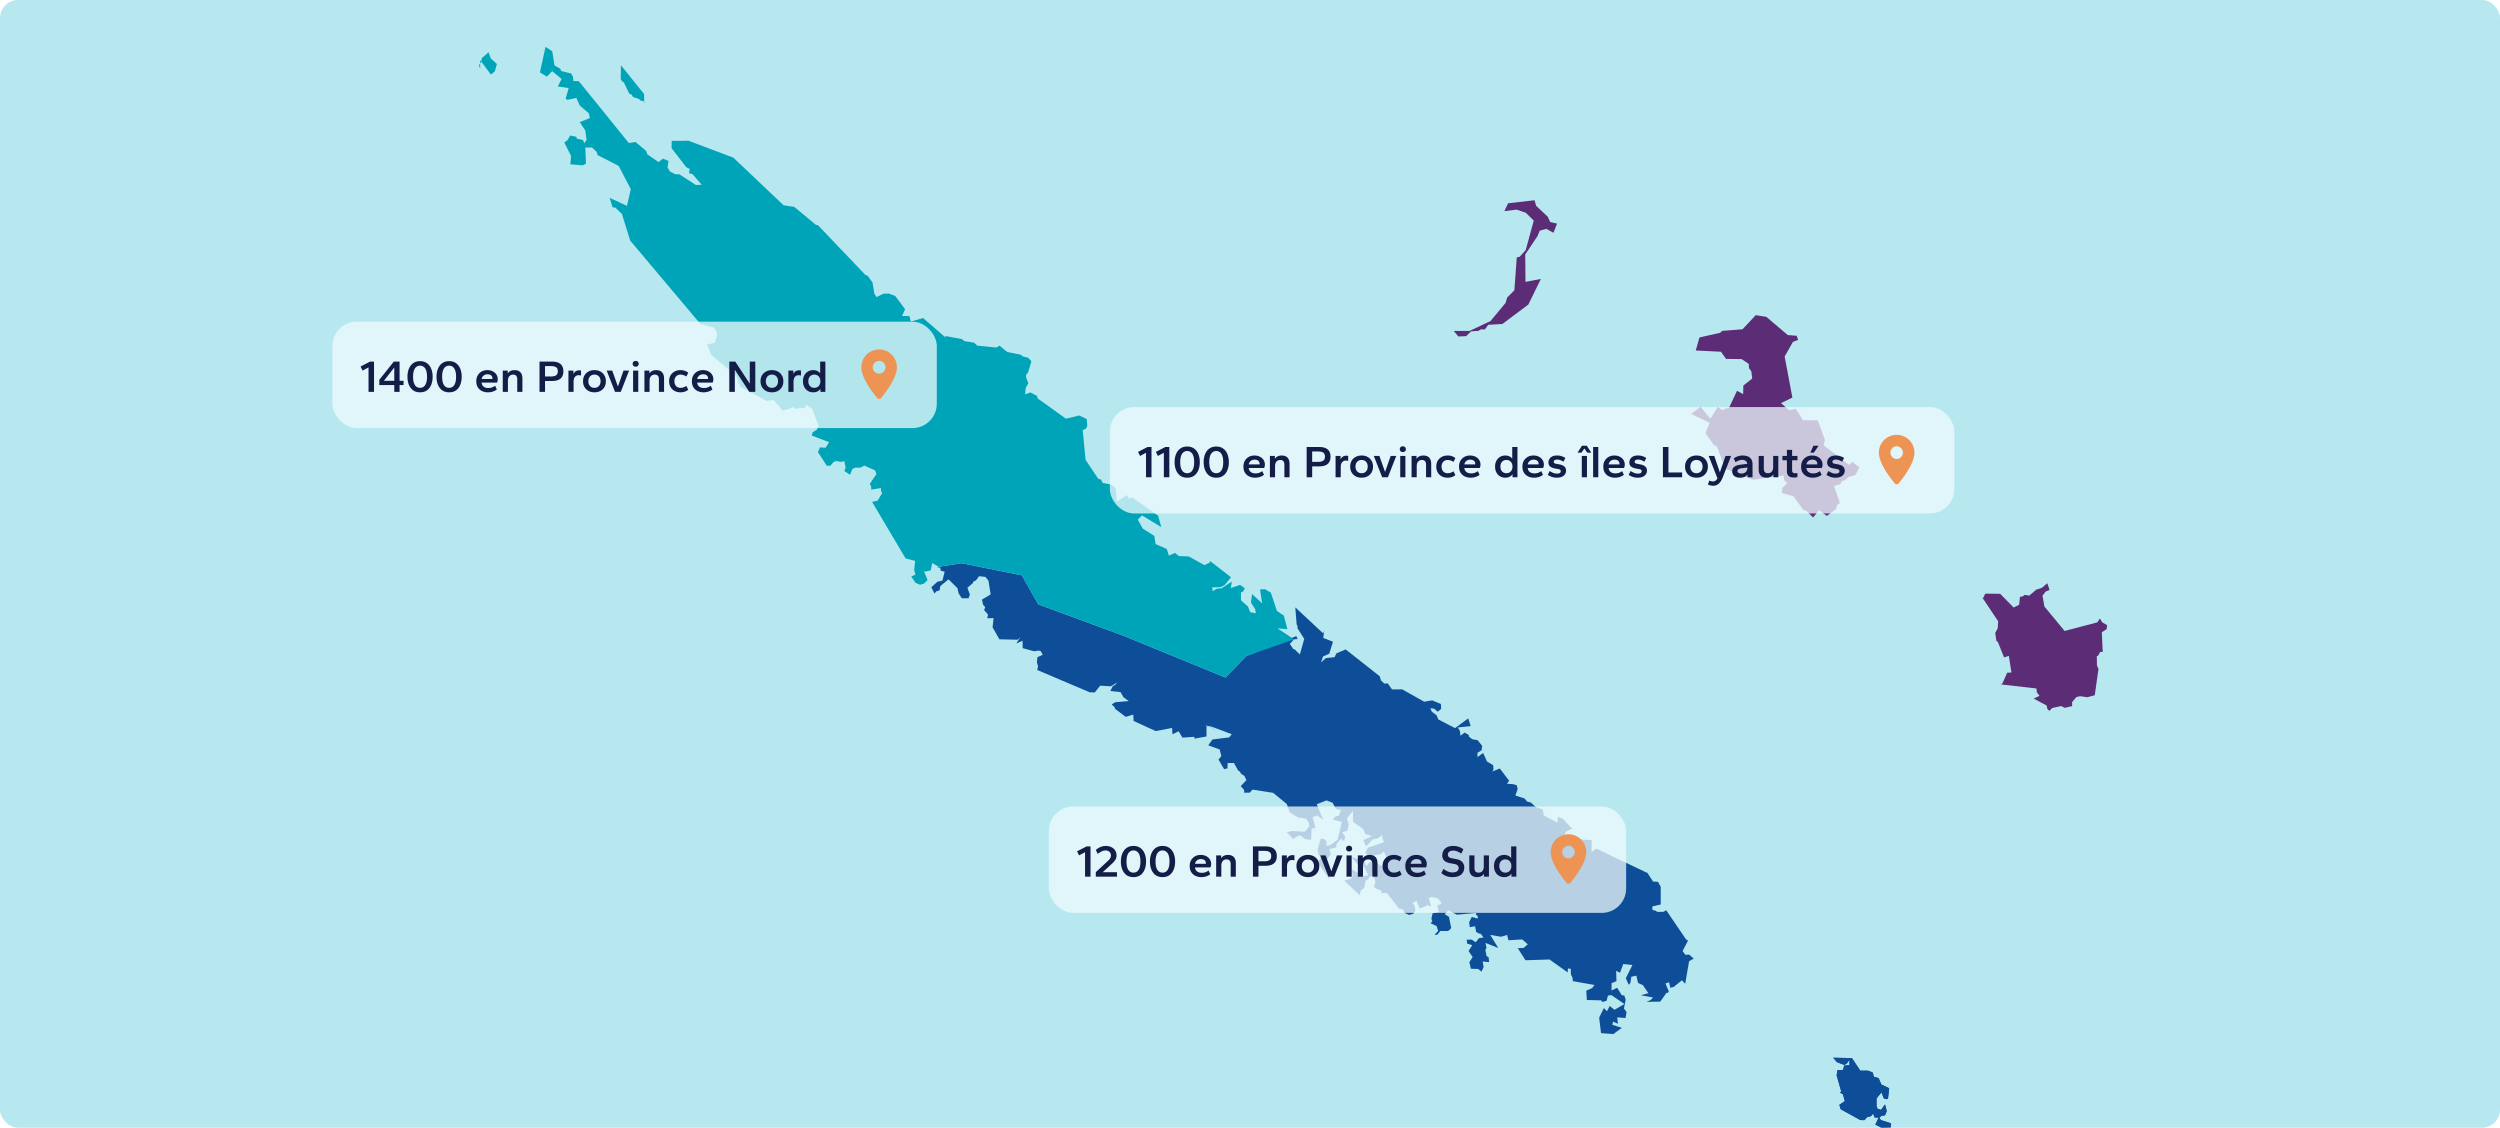 <svg width="1104" height="498" fill="none" xmlns="http://www.w3.org/2000/svg"><g clip-path="url(#a)"><rect width="1104" height="498" rx="8" fill="#B7E7EF"/><g clip-path="url(#b)"><path d="m816.743 468.006-.046 2.353-2.316.218-.491 1.907-2.462.055-.372 2.344 2.053 7.131-.572.491 1.308.727.836 3.025-2.426 1.635.618 1.944 8.648 4.788 1.808.018 1.172-1.299 1.808-.518.899-1.109.582 1.727 1.798.136-1.435 3.052 2.626 1.29 4.16-.063.182-1.763-4.479-1.471-.745-.909.891-.963 1.635-.236.763-1.862-.754-2.926-1.781 2.426-.626-.291-.727-.018-.591-1.208-.018-3.598 2.171-2.652.982 2.507.744.463 1.136-.054.527-4.742-3.443-1.636-1.19-2.798-2.126-.645-.491-1.862-2.144-.827-3.334.018-3.724-5.559-8.249-.164 1.671 1.962 3.453 1.318.354-.509.454-.127 1.263-1.726ZM573.012 282.253l-.545-1.354-22.067 8.794-9.221 9.512-44.696-18.324-37.992-14.008-7.249-12.81-26.655-5.351-10.874 1.699 1.472.209.245 1.381 1.726.482-.963 3.915-2.253.518-2.662 2.407 1.354 2.771.908-.981 1.372-.4.336-1.917 3.616-2.961 3.961 3.924.472 2.217 1.436 2.226h2.961l.609-1.581-1.09-3.089 2.38-1.98.127-.582 1.299-.708 1.345-1.808 2.789.318 1.335 1.59.981 6.123-3.833 2.307.481 2.226.945 1.09-.463 1.326 1.717 1.999-.355 1.599 2.798-.064-.445 4.07 3.025 5.287 8.122.182 1.136-1.145-1.799 2.817 2.771-1.218.036 3.271 5.169 1.399 1.726-.354 1.072.254.89 1.626-2.352 1.063-.228 2.326.509 1.608-.345 1.726 23.175 9.847 2.225.064 2.39-2.989 4.678.273 3.007-1.745-1.408 1.399-.627.137-1.172 2.298 4.515.473 1.3 2.298 2.307 1.662-5.996.536-1.535.963 1.235 1.154.355.854 4.606 3.461 3.361-.981.127 2.789 9.73 4.47 7.258-1.363.164 2.816 2.734-1.362 1.663 2.798 5.233-.336.154.799 5.251-.954.018-5.314.345.781 1.036-.036 2.88 2.416-2.735-2.453 9.603 3.598-1.127 1.417-7.395.917-1.853 2.59 5.06 1.817.727 2.97-1.272 1.463 2.48 4.242 1.499-.299.064-2.39h2.789l1.853 3.316.827.518.463.927 1.49.926.881 1.863-2.525 2.689 1.453 1.562.136 1.317 2.399-.027 1.244-1.344 9.094 1.426 6.014 4.915 1.317 3.724 3.716 2.208 3.534.554 1.135 1.644.019.945.417.573-2.171 2.625-6.041-.345-.836.39-1.09.073 2.789 3.089 2.58-1.608 1.363.391.472.636 1.009.599 2.57.373.146-5.015 1.726-.245-1.254-4.715 1.854-.872 2.77 1.816-2.798-6.722 4.306-1.69 2.735 1.045 1.226 2.389.945.636 1.526-.054-.99 2.761-1.508.291-1.045 1.444 3.907.909-1.854 7.913-3.334 2.48-1.626.272.046-1.789-.727-1.045-1.781-.473-1.426 4.979.481 2.489 1.763.445-2.317 2.435 5.369 7.849-2.289-8.24.79-.163 1.99-2.871-.645-2.208 3.143-.799.018-1.426 2.017-2.39 1.417 1.145.445-2.08-1.371-1.79 2.343-.881.618-2.544-.908-2.744 2.743-3.352.073 4.833 4.479 3.189.926 2.217 2.944.854-3.852 1.835 1.19 2.725 3.043-3.125 2.153-.4 1.854-1.49.1-.181.054 1.544.727 1.817-7.104 2.453-1.19 2.307 2.08 1.39 4.86-.872 1.363-1.163 2.171 5.351-2.852 1.272-2.835-1.69-2.889-.309-1.272 1.817-1.044-1.808-1.163-.899-4.588-1.308 3.116 3.434 2.626 1.017 1.744 3.58-2.071.427-5.106-2.989.354 2.907-.835 1.244-2.935.809 6.823 6.414.508-2.072 1.518-1.099.572-3.17 1.308-.818.282-.863 1.181-.372.009-.028.309-1.644 1.281 4.17-.673 2.416.664.173.49.545 2.044.69.127 1.118 2.471.036 5.306 6.832 1.69.4.899 1.608 1.926.826 1.78-.527.927-1.371-.309-1.999-.926-1.399 1.662-1.008 1.535 3.497 3.371-1.508 1.689.491-1.09-3.625 1.172-.527 2.953.736 1.608 2.107-1.999 1.009.727 2.789-2.78.59-.527 2.426.372 1.135-.726.827 2.698 1.308.627 2.162-1.636 1.599 1.209.064 1.435-1.699 3.162.027.844-.417.754-.936-.999-4.942-1.88-1.127 1.589-1.68 3.87 1.889 8.386-.763.054.881.69.482v1.117l-2.661-.717-1.127 2.343.291 2.172 2.326-.436.454 2.452.999.691 1.072.218 1.199 1.635-2.062.3-1.335 1.79-1.835-1.181-2.199.054.227 1.717 2.244.69-1.626 2.617 1.79 2.634-1.454 2.281.7 2.888 3.225.1 1.426 1.209.954-2.053-.409-2.471 2.843.308-.227-2.153-.908-.545-.527-2.734.5-.772-.446-2.299 5.651 2.253-3.543-5.787 4.815.827 2.634-.818.564 2.362 6.105-.363 2.452 2.144-1.844 1.599-2.58.109 3.407 5.333 10.611-.337 8.031 5.715.1-1.745 1.262.146.046 2.453.745 1.571.081 1.417 9.603 1.699-1.054 1.363-2.58 1.154.254 4.124 6.296.145.636.745 1.826-.59.545-2.235 1.517-.236 5.76 3.934-4.379 2.561-2.099-1.68-1.208 2.298-1.372-1.39-2.089 4.225.827 6.849 5.45.418 3.734-2.752-4.179-1.345.3-1.408 2.153.954-.291-2.844 3.652.318.464-2.634-1.154-1.59.754-3.879-.609-1.863-1.09-.081-2.044-3.325-2.48 1.19.009-3.225 2.144-.872-.127-4.588 1.708.89 1.426-3.879 4.043.454-2.907 5.805 1.272 2.935.744-.836.418-2.735 2.208-.472.781 3.225 2.126.963 2.407 3.561-3.37.881 5.442 1.009-.981 1.081-1.935.845 6.086-.109 2.807-3.943.318.191.691-.672-1.499-3.598 1.581-.5.563 2.408 1.471-.364 3.634-2.943 1.454 1.544 1.726-9.965 2.035-1.145-2.008-1.763-1.69.073-1.217-1.653 2.417-4.633-.873-.5-8.757-12.873-1.308.709h-2.68l-.663-.5-1.418-.354-.1-1.526 3.734-.882v-7.849l-1.244-2.171-2.126-.109-2.48-3.779-22.575-10.747-2.154 1.499.082-5.242-9.275-.582-1.663.582-1.217-1.953.772-1.835 2.717-1.29-4.116-4.397-2.126-.818-.172 2.58-6.114-3.225-.345-2.535-3.098-1.153-2.235-1.999-1.663-.454-1.062-1.318-4.079-1.326.999-2.925-.4-1.608-1.499-.463-2.825-.209.963-1.29-4.115-5.442-3.271 1.317.454-.854-.1-1.907-2.752-1.645-1.708-3.779-2.498 1.835.009-1.88 1.771-1.109.318-1.944-2.035-2.534-2.407-.437-1.399-1.108-.118-.79-1.872-1-1.771 1.381-.246-2.062-.917-1.59 5.687-.617-1.109-3.407-5.795 4.315-7.414-3.852-.799-1.889-2.071-1.508-.627-1.563 1.644.227 1.617 1.326 1.499-1.235-.118-2.171-3.861-1.599-3.525.59-9.729-5.46-4.461.037-1.889-2.644-1.527.055-1.471-1.381-.545-1.835-15.035-11.856-4.089 1.735-.826 1.69-3.807.382-2.162 1.908.918-2.653 2.707-1.154 1.653-5.323-4.306-1.663.464-3.189-.482 1.19-12.328-11.483.609 7.604.4.645-.046.936 2.989 4.724-1.935 6.859-2.317-2.244-.554-.109-1.562-2.289 1.871-2.053 1.554-.082Z" fill="#0E4E99"/><path d="m816.743 468.006-.046 2.353-2.316.218-.491 1.907-2.462.055-.372 2.344 2.053 7.131-.572.491 1.308.727.836 3.025-2.426 1.635.618 1.944 8.648 4.788 1.808.018 1.172-1.299 1.808-.518.899-1.109.582 1.727 1.798.136-1.435 3.052 2.626 1.29 4.16-.063.182-1.763-4.479-1.471-.745-.909.891-.963 1.635-.236.763-1.862-.754-2.926-1.781 2.426-.626-.291-.727-.018-.591-1.208-.018-3.598 2.171-2.652.982 2.507.744.463 1.136-.054.527-4.742-3.443-1.636-1.19-2.798-2.126-.645-.491-1.862-2.144-.827-3.334.018-3.724-5.559-8.249-.164 1.671 1.962 3.453 1.318.354-.509.454-.127 1.263-1.726Z" fill="#0E4E99"/><path d="m417.465 248.958.363-.5.173-.79.545-.118-.227.89-.854.518Zm79.963-25.101.145-1.753v1.735l-.164.018h.019Z" fill="#00A4B8"/><path d="m413.713 250.411 10.874-1.699 26.654 5.351 7.25 12.81 37.992 14.008 44.696 18.324 9.221-9.512 21.058-7.358-7.341-4.87 4.406.4-1.608-6.023-3.034-2.053-2.671-8.067-2.589-1.536-2.189.091.917 6.15-4.451-4.069-.472 3.742 1.898 3.017.227 1.707-2.471-.499-.954-2.444-3.116-2.807-.009-3.434.927-.409.79-1.435-2.098-1.517-4.097 1.417.427-2.889-4.443 2.961-2.334.237-1.381.935-.264.018-.236-1.58 3.607-.073 1.844-.872 2.87-3.516-9.239-7.168-.181.691-2.353 1.117-6.859-3.833-4.37-.164-1.699-1.39-2.743 1.181-.936-2.916-4.951-2.18-.527-3.589-5.142-3.279-2.162-3.916 1.862-1.871 8.504 5.178-1.399-5.06-11.374-8.04-1.372.545-1.063-1.562-4.451 2.816-.437-5.814-2.034-1.726-3.743-.664-.682-1.435-1.371-.536-5.497-8.212-1.271-13.146 1.426-.654.572-1.217-.218-3.007-3.334-1.59-5.859 1.417-12.437-8.903-.364-1.181-2.843-1.499-2.371.836.263-2.898 1.145-1.944-1.027-2.798.118-1.099.8-.936 1.462-4.924-1.471-1.59-2.135-.472-1.172-.872-5.869-1.154-3.434-2.816-1.471.826-8.349-.835-1.408-1.318-4.288-.663-1.09-.899-7.304-1.372.181.736-10.011-8.676-5.405 1.544-.654-2.407-3.262-.036 1.381-2.971-4.37-5.86-2.852-1.081-2.426.073-2.961 1.499-.963-1.472-.836-4.987-2.071-2.889-1.127-.518-20.958-21.948-.781-.046-9.621-7.976-4.715-.718-22.175-21.03-19.841-7.477-7.395.072-.045 3.216 6.531 8.458 1.445.663-.255 1.926 1.527.418 4.06 4.688-2.607.1-7.286-4.715-1.762-.018-2.344-1.209-1.09-1.744.427-2.943-2.498-.99-1.908 1.499-4.951-3.416-.536-1.517-4.688-3.925-2.943.463-22.112-27.344-2.353-.028-.191-1.916-.881-1.454-4.315-1.063-.445-1.026-2.499-1.409-1.017-6.295-2.971-1.944-2.48 11.283 3.08 1.871 2.334-2.444 4.152 3.453-1.662 3.343 4.796.681-1.344 4.67.799.554 3.934-.854 1.517 3.361 3.97 3.407.527 2.117-4.506 1.78 2.453 3.734.545 4.142-1.009 1.509-.554-1.463-2.761-.654-.182-.8-2.744-.536-1.072 1.926-1.499 1.154 2.971 5.932-.3 3.689 5.424.472 1.462-.736-.281-7.131h2.97l1.99 1.88.518 1.481 9.239 4.733 5.36 10.275-1.69 7.377-7.631-3.525 1.281 4.197 1.19.09 2.952 2.844 3.652 11.756 31.015 36.82 5.887 1.526 1.009 1.381.472 1.835-.99 3.434-3.443.935 1.862 4.579 10.892 9.148-1.435-.408 1.663.872 1.698 4.451 11.638 6.232 3.07-.4 3.434 3.916v.718l3.789-.809 1.081-.927 1.081.936 4.715-.472.136-1.354 2.862 1.89 2.698 7.603-.736 1.572-1.872 1.199-.363 1.39 7.649 2.926-1.535 2.48-2.453-.182-.945 2.089 3.934 6.023 1.572-.027 1.635-1.88.69.3-.1-.564-.309-.063.255-.291.054.354 2.426.464 1.499-.327.599 2.87-.572 1.499 2.517 1.663 1.044-2.589 1.363-.6 1.98.055 1.954-.909 4.66 2.09.7 1.544-2.971 4.397.572 1.135.046 1.418 4.315-.682-.009 1.272.545.936-2.062 3.37-2.408.527 14.799 24.983 4.206 1.063-.409 4.079.536 1.953-1.835.899 1.917 2.78 1.953.836 1.854-.563 1.489-1.517-1.517-3.689 2.871-.527.672-3.27 3.543 1.971M274.201 28.801l-.082 6.096.509.963.881.572 2.398 4.942 1.036.436.545 1 2.689.9.754.717 1.417.29.164 1.354-.1-4.56-10.211-12.71ZM212.043 26.557l4.761 6.378 1.735-1.49.881-3.18-2.716-2.48-.963-2.698-2.917 2.544-.399 1.835-.9 1.308.518 1.699" fill="#00A4B8"/><path d="m875.864 263.92-.409.073 6.941 10.365-.209 3.071-1.109 2.144.536 3.398.682.59 2.698 6.75 2.117-.672 1.135 7.34-1.862.082-2.09 4.678-.663.491 15.671 1.808.146 1.671 1.208 1.581-2.598 1.208 5.723 3.035.363 1.589.9.791 1.181-1.245 4.051-.89 1.472.808 3.316-.763-.036-1.771 1.917-2.235 1.589-.373 3.253.446 3.261-.872 1.653-11.656-.681-1.499-.073-4.024.573-.273.944-1.69 1.1.018-.4-8.666 2.126-1.39.218-1.745-2.171-1.271-1.027-1.717-1.117 1.726-14.454 3.806-8.921-10.801-.845-4.788 1.326-1.744 1.781-.836-.999-2.925-2.317 2.007-2.507.827-3.134 2.653-1.963-.354-.981.726-1.145.146-.381 3.524-2.417 1.218-5.95-6.051-6.586-.09-.836 1.771ZM746.572 182.695l8.431 3.997-1.872 4.552 3.707 5.269 1.317.626 3.725 9.875 12.273 4.833 13.518-1.844.2 2.044 1.399 1.318-2.189 2.071-.164 2.28 5.097 1.463 4.406 6.114 1.271.281 2.971 2.926 2.616-3.153 3.48 2.471 4.142-3.134.3-1.635 1.29-.927-2.571-7.54 2.726-.772.908-1.463.99-.2 1.899-1.544 2.771-.709 1.971-3.479-3.161-2.389-1.517 1.253-11.229-8.666.654-2.262-3.234-8.731-6.505-.1-3.17-5.033-2.944.673-3.597-3.144 5.033-2.443-3.416-18.124 3.661-6.468 2.271-.873-.617-1.826-3.943-.327-9.457-8.021-4.679-.754-5.841 6.232-8.976.708-.908.845-9.13 2.062-1.636 5.76 11.129.545 2.253 3.171 6.877.072 3.143 2.135.118 1.826 1.036 1.517.373 3.125-3.907 3.071-.1 3.797-2.707-1.444-3.57 7.613-1.69.227-1.245.781-1.944-1.517-3.306 5.242-4.288-5.278-4.161 3.089-.282-.064ZM678.983 104.231l-5.442 8.149.118 12.11 6.795-1.318-5.532 11.32-11.474 8.585-6.25.354-1.463 2.035-1.935.009-.908.645-3.253.2-2.189 2.135-3.461.118-2.026-2.444h7.05l9.211-4.369 6.623-7.968.718-2.407 3.188-3.198 1.045-14.499 1.263-.282 2.68-2.934 3.57-13.054-3.552-3.489-4.079-1.363-5.36.673 1.654-3.47 11.682-1.336.7 2.444 5.114 4.815 1.091 2.362 3.025.68-1.572 4.062-3.143-1.726-2.934.799-.954 2.362Z" fill="#5C2D76"/></g><g filter="url(#c)"><rect x="463.175" y="356.133" width="254.929" height="47" rx="10.771" fill="#EFFBFD" fill-opacity=".75"/><path d="M479.155 387.133v-10.8l-2.64 1.4-.88-1.8 4.2-2.16h1.74v13.36h-2.42Zm4.751 0v-1.98l5.52-5.14c.4-.374.693-.74.88-1.1.187-.374.28-.734.28-1.08 0-.467-.1-.867-.3-1.2-.2-.347-.48-.614-.84-.8-.347-.187-.767-.28-1.26-.28a3.65 3.65 0 0 0-1.58.38c-.52.253-1.133.633-1.84 1.14l-.86-1.74c.72-.6 1.433-1.04 2.14-1.32a5.825 5.825 0 0 1 2.26-.44c.933 0 1.753.173 2.46.52.72.333 1.28.82 1.68 1.46.413.64.62 1.4.62 2.28 0 .613-.167 1.213-.5 1.8-.333.573-.9 1.22-1.7 1.94l-3.88 3.58h6.28v1.98h-9.36Zm16.634.2c-1.213 0-2.233-.294-3.06-.88-.813-.6-1.433-1.414-1.86-2.44-.427-1.04-.64-2.227-.64-3.56 0-1.334.213-2.514.64-3.54.427-1.04 1.047-1.854 1.86-2.44.827-.6 1.847-.9 3.06-.9 1.227 0 2.247.3 3.06.9.827.586 1.447 1.4 1.86 2.44.427 1.026.64 2.206.64 3.54 0 1.333-.213 2.52-.64 3.56-.413 1.026-1.033 1.84-1.86 2.44-.813.586-1.833.88-3.06.88Zm0-1.98a2.65 2.65 0 0 0 1.62-.52c.467-.36.827-.9 1.08-1.62.253-.72.38-1.64.38-2.76 0-1.134-.127-2.054-.38-2.76-.253-.72-.613-1.254-1.08-1.6a2.58 2.58 0 0 0-1.62-.54 2.58 2.58 0 0 0-1.62.54c-.467.346-.827.88-1.08 1.6-.253.72-.38 1.64-.38 2.76 0 1.12.127 2.04.38 2.76.253.72.613 1.26 1.08 1.62a2.65 2.65 0 0 0 1.62.52Zm12.832 1.98c-1.213 0-2.233-.294-3.06-.88-.813-.6-1.433-1.414-1.86-2.44-.427-1.04-.64-2.227-.64-3.56 0-1.334.213-2.514.64-3.54.427-1.04 1.047-1.854 1.86-2.44.827-.6 1.847-.9 3.06-.9 1.227 0 2.247.3 3.06.9.827.586 1.447 1.4 1.86 2.44.427 1.026.64 2.206.64 3.54 0 1.333-.213 2.52-.64 3.56-.413 1.026-1.033 1.84-1.86 2.44-.813.586-1.833.88-3.06.88Zm0-1.98a2.65 2.65 0 0 0 1.62-.52c.467-.36.827-.9 1.08-1.62.253-.72.38-1.64.38-2.76 0-1.134-.127-2.054-.38-2.76-.253-.72-.613-1.254-1.08-1.6a2.58 2.58 0 0 0-1.62-.54 2.58 2.58 0 0 0-1.62.54c-.467.346-.827.88-1.08 1.6-.253.72-.38 1.64-.38 2.76 0 1.12.127 2.04.38 2.76.253.72.613 1.26 1.08 1.62a2.65 2.65 0 0 0 1.62.52Zm17.139 1.98c-.96 0-1.827-.187-2.6-.56a4.512 4.512 0 0 1-1.86-1.64c-.454-.734-.68-1.634-.68-2.7 0-1 .213-1.867.64-2.6a4.62 4.62 0 0 1 1.74-1.7c.733-.4 1.553-.6 2.46-.6.933 0 1.746.18 2.44.54.693.346 1.233.826 1.62 1.44.386.613.58 1.313.58 2.1 0 .226-.034.48-.1.76-.067.28-.154.506-.26.68h-6.78c.066.52.226.96.48 1.32.266.346.613.613 1.04.8.426.173.926.26 1.5.26.586 0 1.12-.087 1.6-.26.48-.187.933-.434 1.36-.74l.76 1.64a6.087 6.087 0 0 1-1.82.94c-.654.213-1.36.32-2.12.32Zm-2.8-5.88h4.78a.344.344 0 0 0 .02-.1v-.1c0-.387-.08-.72-.24-1a1.526 1.526 0 0 0-.74-.64c-.32-.16-.74-.24-1.26-.24-.427 0-.82.086-1.18.26-.347.16-.64.393-.88.7-.24.306-.407.68-.5 1.12Zm9.351 5.68v-9.4h2.2v1.28c.28-.454.673-.814 1.18-1.08.507-.267 1.127-.4 1.86-.4 1.08 0 1.92.306 2.52.92.613.613.92 1.56.92 2.84v5.84h-2.28v-5.5c0-.734-.153-1.267-.46-1.6-.293-.347-.747-.52-1.36-.52-.72 0-1.287.246-1.7.74-.4.48-.6 1.153-.6 2.02v4.86h-2.28Zm16.233 0v-13.36h5.52c1.68 0 2.933.36 3.76 1.08.84.72 1.26 1.786 1.26 3.2 0 1.413-.42 2.48-1.26 3.2-.827.72-2.08 1.08-3.76 1.08h-3.08v4.8h-2.44Zm2.44-6.8h2.66c.96 0 1.693-.167 2.2-.5.52-.347.78-.94.78-1.78 0-.84-.247-1.434-.74-1.78-.493-.347-1.24-.52-2.24-.52h-2.66v4.58Zm10.331 6.8v-9.4h2.2v1.54c.253-.574.6-.994 1.04-1.26.44-.267.933-.4 1.48-.4.187 0 .353.013.5.04a.97.97 0 0 1 .34.08v2.18a7.83 7.83 0 0 0-.56-.1 3.906 3.906 0 0 0-.56-.04c-.613 0-1.127.246-1.54.74-.413.48-.62 1.173-.62 2.08v4.54h-2.28Zm11.493.2c-.986 0-1.86-.2-2.62-.6a4.703 4.703 0 0 1-1.78-1.72c-.426-.734-.64-1.594-.64-2.58 0-.987.214-1.847.64-2.58a4.544 4.544 0 0 1 1.78-1.7c.76-.414 1.634-.62 2.62-.62 1 0 1.874.206 2.62.62.747.4 1.334.966 1.76 1.7.44.733.66 1.593.66 2.58 0 .986-.213 1.846-.64 2.58a4.512 4.512 0 0 1-1.78 1.72c-.76.4-1.633.6-2.62.6Zm0-1.98c.547 0 1.02-.12 1.42-.36.4-.24.714-.58.94-1.02.227-.44.34-.954.34-1.54 0-.6-.113-1.114-.34-1.54-.226-.44-.54-.78-.94-1.02-.4-.24-.873-.36-1.42-.36-.546 0-1.02.12-1.42.36-.4.24-.713.58-.94 1.02-.226.426-.34.94-.34 1.54 0 .586.114 1.1.34 1.54.227.44.54.78.94 1.02.4.24.874.36 1.42.36Zm9.078 1.78-3.68-9.4h2.46l2.5 7.06 2.48-7.06h2.46l-3.68 9.4h-2.54Zm7.984 0v-9.4h2.28v9.4h-2.28Zm1.14-11.12c-.414 0-.74-.12-.98-.36s-.36-.547-.36-.92c0-.374.12-.674.36-.9.24-.24.566-.36.98-.36.4 0 .72.12.96.36.253.24.38.546.38.92 0 .373-.127.68-.38.92-.24.226-.56.34-.96.34Zm3.86 11.12v-9.4h2.2v1.28c.28-.454.673-.814 1.18-1.08.506-.267 1.126-.4 1.86-.4 1.08 0 1.92.306 2.52.92.613.613.92 1.56.92 2.84v5.84h-2.28v-5.5c0-.734-.154-1.267-.46-1.6-.294-.347-.747-.52-1.36-.52-.72 0-1.287.246-1.7.74-.4.48-.6 1.153-.6 2.02v4.86h-2.28Zm15.946.2c-.987 0-1.86-.2-2.62-.6a4.696 4.696 0 0 1-1.78-1.72c-.427-.734-.64-1.594-.64-2.58 0-.987.213-1.847.64-2.58a4.537 4.537 0 0 1 1.78-1.7c.76-.414 1.633-.62 2.62-.62.68 0 1.3.1 1.86.3a5.18 5.18 0 0 1 1.54.82l-.82 1.72a4.4 4.4 0 0 0-1.28-.64 3.966 3.966 0 0 0-1.3-.22c-.547 0-1.02.12-1.42.36-.4.226-.713.56-.94 1-.227.426-.34.946-.34 1.56 0 .6.113 1.12.34 1.56.227.44.54.78.94 1.02.4.226.873.34 1.42.34.44 0 .873-.067 1.3-.2.44-.147.867-.367 1.28-.66l.82 1.72c-.467.36-.98.64-1.54.84-.56.186-1.18.28-1.86.28Zm10.159 0c-.96 0-1.827-.187-2.6-.56a4.512 4.512 0 0 1-1.86-1.64c-.454-.734-.68-1.634-.68-2.7 0-1 .213-1.867.64-2.6a4.62 4.62 0 0 1 1.74-1.7c.733-.4 1.553-.6 2.46-.6.933 0 1.746.18 2.44.54.693.346 1.233.826 1.62 1.44.386.613.58 1.313.58 2.1 0 .226-.034.48-.1.76-.067.28-.154.506-.26.68h-6.78c.066.52.226.96.48 1.32.266.346.613.613 1.04.8.426.173.926.26 1.5.26.586 0 1.12-.087 1.6-.26.48-.187.933-.434 1.36-.74l.76 1.64a6.087 6.087 0 0 1-1.82.94c-.654.213-1.36.32-2.12.32Zm-2.8-5.88h4.78a.344.344 0 0 0 .02-.1v-.1c0-.387-.08-.72-.24-1a1.526 1.526 0 0 0-.74-.64c-.32-.16-.74-.24-1.26-.24-.427 0-.82.086-1.18.26-.347.16-.64.393-.88.7-.24.306-.407.68-.5 1.12Zm18.478 5.88c-.947 0-1.807-.134-2.58-.4-.774-.28-1.547-.734-2.32-1.36l.92-1.88c.72.546 1.406.946 2.06 1.2.653.253 1.293.38 1.92.38.88 0 1.553-.174 2.02-.52.48-.347.72-.834.72-1.46 0-.427-.147-.794-.44-1.1-.294-.307-.727-.514-1.3-.62l-2.02-.38c-1.227-.227-2.114-.634-2.66-1.22-.547-.6-.82-1.327-.82-2.18 0-.787.173-1.494.52-2.12.346-.64.873-1.147 1.58-1.52.706-.387 1.606-.58 2.7-.58.786 0 1.553.106 2.3.32.746.213 1.486.6 2.22 1.16l-.92 1.88c-.614-.4-1.207-.714-1.78-.94a4.52 4.52 0 0 0-1.76-.36c-.8 0-1.4.166-1.8.5-.387.32-.58.76-.58 1.32 0 .426.146.766.44 1.02.293.253.726.433 1.3.54l2.02.38c1.213.226 2.093.68 2.64 1.36.56.68.84 1.44.84 2.28 0 1.306-.447 2.353-1.34 3.14-.894.773-2.187 1.16-3.88 1.16Zm10.875 0c-1.08 0-1.926-.307-2.54-.92-.6-.614-.9-1.56-.9-2.84v-5.84h2.28v5.5c0 .733.147 1.273.44 1.62.307.333.767.5 1.38.5.72 0 1.28-.24 1.68-.72.414-.494.62-1.174.62-2.04v-4.86h2.28v9.4h-2.2v-1.28a2.99 2.99 0 0 1-1.18 1.08c-.506.266-1.126.4-1.86.4Zm11.967 0c-.84 0-1.6-.194-2.28-.58a4.33 4.33 0 0 1-1.62-1.7c-.4-.734-.6-1.607-.6-2.62 0-1.014.2-1.887.6-2.62.4-.734.94-1.294 1.62-1.68.68-.4 1.44-.6 2.28-.6.706 0 1.32.133 1.84.4.52.253.933.586 1.24 1v-5.16h2.3v13.36h-2.18v-1.36c-.294.466-.714.846-1.26 1.14-.547.28-1.194.42-1.94.42Zm.52-1.98c.52 0 .98-.12 1.38-.36.4-.24.713-.58.94-1.02.226-.44.34-.954.34-1.54 0-.6-.114-1.114-.34-1.54a2.49 2.49 0 0 0-.94-1.02c-.4-.24-.86-.36-1.38-.36-.52 0-.987.12-1.4.36-.4.24-.714.58-.94 1.02-.214.426-.32.94-.32 1.54 0 .586.106 1.1.32 1.54.226.44.54.78.94 1.02.413.24.88.36 1.4.36Z" fill="#141D47"/><path fill-rule="evenodd" clip-rule="evenodd" d="M692.638 368.412a7.849 7.849 0 0 0-7.854 7.855c0 4.678 4.96 11.13 7.002 13.587a1.113 1.113 0 0 0 1.716 0c2.031-2.457 6.991-8.909 6.991-13.587a7.849 7.849 0 0 0-7.855-7.855Zm0 10.66a2.806 2.806 0 0 1 0-5.611 2.806 2.806 0 0 1 0 5.611Z" fill="#ED9353"/></g><g filter="url(#d)"><rect x="146.762" y="142.049" width="266.929" height="47" rx="10.771" fill="#EFFBFD" fill-opacity=".75"/><path d="M162.742 173.049v-10.8l-2.64 1.4-.88-1.8 4.2-2.16h1.74v13.36h-2.42Zm11.371 0v-3h-6.62v-2.32l6.42-8.04h2.54v8.46h1.76v1.9h-1.76v3h-2.34Zm-4.58-4.9h4.58v-5.86l-4.58 5.86Zm15.961 5.1c-1.213 0-2.233-.293-3.06-.88-.813-.6-1.433-1.413-1.86-2.44-.426-1.04-.64-2.227-.64-3.56 0-1.333.214-2.513.64-3.54.427-1.04 1.047-1.853 1.86-2.44.827-.6 1.847-.9 3.06-.9 1.227 0 2.247.3 3.06.9.827.587 1.447 1.4 1.86 2.44.427 1.027.64 2.207.64 3.54 0 1.333-.213 2.52-.64 3.56-.413 1.027-1.033 1.84-1.86 2.44-.813.587-1.833.88-3.06.88Zm0-1.98c.614 0 1.154-.173 1.62-.52.467-.36.827-.9 1.08-1.62.254-.72.38-1.64.38-2.76 0-1.133-.126-2.053-.38-2.76-.253-.72-.613-1.253-1.08-1.6a2.576 2.576 0 0 0-1.62-.54 2.58 2.58 0 0 0-1.62.54c-.466.347-.826.88-1.08 1.6-.253.72-.38 1.64-.38 2.76 0 1.12.127 2.04.38 2.76.254.72.614 1.26 1.08 1.62.467.347 1.007.52 1.62.52Zm12.832 1.98c-1.213 0-2.233-.293-3.06-.88-.813-.6-1.433-1.413-1.86-2.44-.426-1.04-.64-2.227-.64-3.56 0-1.333.214-2.513.64-3.54.427-1.04 1.047-1.853 1.86-2.44.827-.6 1.847-.9 3.06-.9 1.227 0 2.247.3 3.06.9.827.587 1.447 1.4 1.86 2.44.427 1.027.64 2.207.64 3.54 0 1.333-.213 2.52-.64 3.56-.413 1.027-1.033 1.84-1.86 2.44-.813.587-1.833.88-3.06.88Zm0-1.98c.614 0 1.154-.173 1.62-.52.467-.36.827-.9 1.08-1.62.254-.72.38-1.64.38-2.76 0-1.133-.126-2.053-.38-2.76-.253-.72-.613-1.253-1.08-1.6a2.576 2.576 0 0 0-1.62-.54 2.58 2.58 0 0 0-1.62.54c-.466.347-.826.88-1.08 1.6-.253.72-.38 1.64-.38 2.76 0 1.12.127 2.04.38 2.76.254.72.614 1.26 1.08 1.62.467.347 1.007.52 1.62.52Zm17.139 1.98c-.96 0-1.827-.187-2.6-.56a4.517 4.517 0 0 1-1.86-1.64c-.453-.733-.68-1.633-.68-2.7 0-1 .213-1.867.64-2.6.44-.733 1.02-1.3 1.74-1.7.733-.4 1.553-.6 2.46-.6.933 0 1.747.18 2.44.54.693.347 1.233.827 1.62 1.44s.58 1.313.58 2.1c0 .227-.033.48-.1.76s-.153.507-.26.68h-6.78c.067.52.227.96.48 1.32.267.347.613.613 1.04.8.427.173.927.26 1.5.26a4.69 4.69 0 0 0 1.6-.26c.48-.187.933-.433 1.36-.74l.76 1.64a6.052 6.052 0 0 1-1.82.94 6.8 6.8 0 0 1-2.12.32Zm-2.8-5.88h4.78a.338.338 0 0 0 .02-.1v-.1c0-.387-.08-.72-.24-1a1.531 1.531 0 0 0-.74-.64c-.32-.16-.74-.24-1.26-.24-.427 0-.82.087-1.18.26-.347.16-.64.393-.88.7-.24.307-.407.68-.5 1.12Zm9.351 5.68v-9.4h2.2v1.28c.28-.453.674-.813 1.18-1.08.507-.267 1.127-.4 1.86-.4 1.08 0 1.92.307 2.52.92.614.613.92 1.56.92 2.84v5.84h-2.28v-5.5c0-.733-.153-1.267-.46-1.6-.293-.347-.746-.52-1.36-.52-.72 0-1.286.247-1.7.74-.4.48-.6 1.153-.6 2.02v4.86h-2.28Zm16.233 0v-13.36h5.52c1.68 0 2.933.36 3.76 1.08.84.72 1.26 1.787 1.26 3.2 0 1.413-.42 2.48-1.26 3.2-.827.72-2.08 1.08-3.76 1.08h-3.08v4.8h-2.44Zm2.44-6.8h2.66c.96 0 1.693-.167 2.2-.5.52-.347.78-.94.78-1.78 0-.84-.247-1.433-.74-1.78s-1.24-.52-2.24-.52h-2.66v4.58Zm10.331 6.8v-9.4h2.2v1.54c.253-.573.6-.993 1.04-1.26.44-.267.933-.4 1.48-.4.187 0 .353.013.5.04a.97.97 0 0 1 .34.08v2.18a8.431 8.431 0 0 0-.56-.1 3.906 3.906 0 0 0-.56-.04c-.613 0-1.127.247-1.54.74-.413.48-.62 1.173-.62 2.08v4.54h-2.28Zm11.493.2c-.986 0-1.86-.2-2.62-.6a4.696 4.696 0 0 1-1.78-1.72c-.426-.733-.64-1.593-.64-2.58 0-.987.214-1.847.64-2.58a4.551 4.551 0 0 1 1.78-1.7c.76-.413 1.634-.62 2.62-.62 1 0 1.874.207 2.62.62.747.4 1.334.967 1.76 1.7.44.733.66 1.593.66 2.58 0 .987-.213 1.847-.64 2.58a4.505 4.505 0 0 1-1.78 1.72c-.76.4-1.633.6-2.62.6Zm0-1.98c.547 0 1.02-.12 1.42-.36.4-.24.714-.58.94-1.02.227-.44.34-.953.34-1.54 0-.6-.113-1.113-.34-1.54-.226-.44-.54-.78-.94-1.02-.4-.24-.873-.36-1.42-.36-.546 0-1.02.12-1.42.36-.4.24-.713.58-.94 1.02-.226.427-.34.94-.34 1.54 0 .587.114 1.1.34 1.54.227.44.54.78.94 1.02.4.24.874.36 1.42.36Zm9.078 1.78-3.68-9.4h2.46l2.5 7.06 2.48-7.06h2.46l-3.68 9.4h-2.54Zm7.984 0v-9.4h2.28v9.4h-2.28Zm1.14-11.12c-.413 0-.74-.12-.98-.36s-.36-.547-.36-.92.12-.673.36-.9c.24-.24.567-.36.98-.36.4 0 .72.12.96.36.253.24.38.547.38.92s-.127.68-.38.92c-.24.227-.56.34-.96.34Zm3.86 11.12v-9.4h2.2v1.28a2.99 2.99 0 0 1 1.18-1.08c.507-.267 1.127-.4 1.86-.4 1.08 0 1.92.307 2.52.92.613.613.92 1.56.92 2.84v5.84h-2.28v-5.5c0-.733-.153-1.267-.46-1.6-.293-.347-.747-.52-1.36-.52-.72 0-1.287.247-1.7.74-.4.48-.6 1.153-.6 2.02v4.86h-2.28Zm15.946.2c-.987 0-1.86-.2-2.62-.6a4.689 4.689 0 0 1-1.78-1.72c-.427-.733-.64-1.593-.64-2.58 0-.987.213-1.847.64-2.58a4.544 4.544 0 0 1 1.78-1.7c.76-.413 1.633-.62 2.62-.62.68 0 1.3.1 1.86.3.56.187 1.073.46 1.54.82l-.82 1.72a4.426 4.426 0 0 0-1.28-.64 3.966 3.966 0 0 0-1.3-.22c-.547 0-1.02.12-1.42.36-.4.227-.713.56-.94 1-.227.427-.34.947-.34 1.56 0 .6.113 1.12.34 1.56.227.44.54.78.94 1.02.4.227.873.34 1.42.34.44 0 .873-.067 1.3-.2.44-.147.867-.367 1.28-.66l.82 1.72c-.467.36-.98.64-1.54.84-.56.187-1.18.28-1.86.28Zm10.159 0c-.96 0-1.827-.187-2.6-.56a4.505 4.505 0 0 1-1.86-1.64c-.454-.733-.68-1.633-.68-2.7 0-1 .213-1.867.64-2.6.44-.733 1.02-1.3 1.74-1.7.733-.4 1.553-.6 2.46-.6.933 0 1.746.18 2.44.54.693.347 1.233.827 1.62 1.44.386.613.58 1.313.58 2.1 0 .227-.034.48-.1.76-.067.28-.154.507-.26.68h-6.78c.066.52.226.96.48 1.32.266.347.613.613 1.04.8.426.173.926.26 1.5.26.586 0 1.12-.087 1.6-.26.48-.187.933-.433 1.36-.74l.76 1.64a6.064 6.064 0 0 1-1.82.94c-.654.213-1.36.32-2.12.32Zm-2.8-5.88h4.78a.338.338 0 0 0 .02-.1v-.1c0-.387-.08-.72-.24-1a1.531 1.531 0 0 0-.74-.64c-.32-.16-.74-.24-1.26-.24-.427 0-.82.087-1.18.26-.347.16-.64.393-.88.7-.24.307-.407.68-.5 1.12Zm14.178 5.68v-13.36h2.64l6.4 9.76v-9.76h2.44v13.36h-2.64l-6.4-9.76v9.76h-2.44Zm18.834.2c-.986 0-1.86-.2-2.62-.6a4.696 4.696 0 0 1-1.78-1.72c-.426-.733-.64-1.593-.64-2.58 0-.987.214-1.847.64-2.58a4.551 4.551 0 0 1 1.78-1.7c.76-.413 1.634-.62 2.62-.62 1 0 1.874.207 2.62.62.747.4 1.334.967 1.76 1.7.44.733.66 1.593.66 2.58 0 .987-.213 1.847-.64 2.58a4.505 4.505 0 0 1-1.78 1.72c-.76.4-1.633.6-2.62.6Zm0-1.98c.547 0 1.02-.12 1.42-.36.4-.24.714-.58.94-1.02.227-.44.34-.953.34-1.54 0-.6-.113-1.113-.34-1.54-.226-.44-.54-.78-.94-1.02-.4-.24-.873-.36-1.42-.36-.546 0-1.02.12-1.42.36-.4.24-.713.58-.94 1.02-.226.427-.34.94-.34 1.54 0 .587.114 1.1.34 1.54.227.44.54.78.94 1.02.4.24.874.36 1.42.36Zm7.257 1.78v-9.4h2.2v1.54c.253-.573.6-.993 1.04-1.26.44-.267.933-.4 1.48-.4.187 0 .353.013.5.04a.97.97 0 0 1 .34.08v2.18a8.431 8.431 0 0 0-.56-.1 3.906 3.906 0 0 0-.56-.04c-.613 0-1.127.247-1.54.74-.413.48-.62 1.173-.62 2.08v4.54h-2.28Zm10.953.2c-.84 0-1.6-.193-2.28-.58a4.33 4.33 0 0 1-1.62-1.7c-.4-.733-.6-1.607-.6-2.62 0-1.013.2-1.887.6-2.62.4-.733.94-1.293 1.62-1.68.68-.4 1.44-.6 2.28-.6.707 0 1.32.133 1.84.4.52.253.934.587 1.24 1v-5.16h2.3v13.36h-2.18v-1.36c-.293.467-.713.847-1.26 1.14-.546.28-1.193.42-1.94.42Zm.52-1.98c.52 0 .98-.12 1.38-.36.4-.24.714-.58.94-1.02.227-.44.34-.953.34-1.54 0-.6-.113-1.113-.34-1.54-.226-.44-.54-.78-.94-1.02-.4-.24-.86-.36-1.38-.36-.52 0-.986.12-1.4.36-.4.24-.713.58-.94 1.02-.213.427-.32.94-.32 1.54 0 .587.107 1.1.32 1.54.227.44.54.78.94 1.02.414.24.88.36 1.4.36Z" fill="#141D47"/><path fill-rule="evenodd" clip-rule="evenodd" d="M388.225 154.329a7.848 7.848 0 0 0-7.854 7.854c0 4.679 4.959 11.131 7.002 13.588a1.114 1.114 0 0 0 1.716 0c2.031-2.457 6.991-8.909 6.991-13.588a7.849 7.849 0 0 0-7.855-7.854Zm0 10.659a2.806 2.806 0 0 1-2.805-2.805 2.806 2.806 0 1 1 2.805 2.805Z" fill="#ED9353"/></g><g filter="url(#e)"><rect x="490.104" y="179.75" width="372.929" height="47" rx="10.771" fill="#EFFBFD" fill-opacity=".75"/><path d="M506.084 210.75v-10.8l-2.64 1.4-.88-1.8 4.2-2.16h1.74v13.36h-2.42Zm7.871 0v-10.8l-2.64 1.4-.88-1.8 4.2-2.16h1.74v13.36h-2.42Zm10.311.2c-1.214 0-2.234-.294-3.06-.88-.814-.6-1.434-1.414-1.86-2.44-.427-1.04-.64-2.227-.64-3.56 0-1.334.213-2.514.64-3.54.426-1.04 1.046-1.854 1.86-2.44.826-.6 1.846-.9 3.06-.9 1.226 0 2.246.3 3.06.9.826.586 1.446 1.4 1.86 2.44.426 1.026.64 2.206.64 3.54 0 1.333-.214 2.52-.64 3.56-.414 1.026-1.034 1.84-1.86 2.44-.814.586-1.834.88-3.06.88Zm0-1.98a2.65 2.65 0 0 0 1.62-.52c.466-.36.826-.9 1.08-1.62.253-.72.38-1.64.38-2.76 0-1.134-.127-2.054-.38-2.76-.254-.72-.614-1.254-1.08-1.6a2.58 2.58 0 0 0-1.62-.54c-.614 0-1.154.18-1.62.54-.467.346-.827.88-1.08 1.6-.254.72-.38 1.64-.38 2.76 0 1.12.126 2.04.38 2.76.253.72.613 1.26 1.08 1.62.466.346 1.006.52 1.62.52Zm12.832 1.98c-1.214 0-2.234-.294-3.06-.88-.814-.6-1.434-1.414-1.86-2.44-.427-1.04-.64-2.227-.64-3.56 0-1.334.213-2.514.64-3.54.426-1.04 1.046-1.854 1.86-2.44.826-.6 1.846-.9 3.06-.9 1.226 0 2.246.3 3.06.9.826.586 1.446 1.4 1.86 2.44.426 1.026.64 2.206.64 3.54 0 1.333-.214 2.52-.64 3.56-.414 1.026-1.034 1.84-1.86 2.44-.814.586-1.834.88-3.06.88Zm0-1.98a2.65 2.65 0 0 0 1.62-.52c.466-.36.826-.9 1.08-1.62.253-.72.38-1.64.38-2.76 0-1.134-.127-2.054-.38-2.76-.254-.72-.614-1.254-1.08-1.6a2.58 2.58 0 0 0-1.62-.54c-.614 0-1.154.18-1.62.54-.467.346-.827.88-1.08 1.6-.254.72-.38 1.64-.38 2.76 0 1.12.126 2.04.38 2.76.253.72.613 1.26 1.08 1.62.466.346 1.006.52 1.62.52Zm17.138 1.98c-.96 0-1.826-.187-2.6-.56a4.524 4.524 0 0 1-1.86-1.64c-.453-.734-.68-1.634-.68-2.7 0-1 .214-1.867.64-2.6a4.62 4.62 0 0 1 1.74-1.7c.734-.4 1.554-.6 2.46-.6.934 0 1.747.18 2.44.54.694.346 1.234.826 1.62 1.44.387.613.58 1.313.58 2.1 0 .226-.033.48-.1.76-.066.28-.153.506-.26.68h-6.78c.067.52.227.96.48 1.32.267.346.614.613 1.04.8.427.173.927.26 1.5.26a4.69 4.69 0 0 0 1.6-.26c.48-.187.934-.434 1.36-.74l.76 1.64a6.063 6.063 0 0 1-1.82.94 6.8 6.8 0 0 1-2.12.32Zm-2.8-5.88h4.78a.313.313 0 0 0 .02-.1v-.1c0-.387-.08-.72-.24-1a1.522 1.522 0 0 0-.74-.64c-.32-.16-.74-.24-1.26-.24-.426 0-.82.086-1.18.26-.346.16-.64.393-.88.7a2.7 2.7 0 0 0-.5 1.12Zm9.352 5.68v-9.4h2.2v1.28c.28-.454.673-.814 1.18-1.08.506-.267 1.126-.4 1.86-.4 1.08 0 1.92.306 2.52.92.613.613.92 1.56.92 2.84v5.84h-2.28v-5.5c0-.734-.154-1.267-.46-1.6-.294-.347-.747-.52-1.36-.52-.72 0-1.287.246-1.7.74-.4.48-.6 1.153-.6 2.02v4.86h-2.28Zm16.233 0v-13.36h5.52c1.68 0 2.933.36 3.76 1.08.84.72 1.26 1.786 1.26 3.2 0 1.413-.42 2.48-1.26 3.2-.827.72-2.08 1.08-3.76 1.08h-3.08v4.8h-2.44Zm2.44-6.8h2.66c.96 0 1.693-.167 2.2-.5.52-.347.78-.94.78-1.78 0-.84-.247-1.434-.74-1.78-.494-.347-1.24-.52-2.24-.52h-2.66v4.58Zm10.331 6.8v-9.4h2.2v1.54c.253-.574.6-.994 1.04-1.26.44-.267.933-.4 1.48-.4.186 0 .353.013.5.04.146.013.26.04.34.08v2.18a7.93 7.93 0 0 0-.56-.1 3.917 3.917 0 0 0-.56-.04c-.614 0-1.127.246-1.54.74-.414.48-.62 1.173-.62 2.08v4.54h-2.28Zm11.493.2c-.987 0-1.86-.2-2.62-.6a4.696 4.696 0 0 1-1.78-1.72c-.427-.734-.64-1.594-.64-2.58 0-.987.213-1.847.64-2.58a4.537 4.537 0 0 1 1.78-1.7c.76-.414 1.633-.62 2.62-.62 1 0 1.873.206 2.62.62.746.4 1.333.966 1.76 1.7.44.733.66 1.593.66 2.58 0 .986-.214 1.846-.64 2.58a4.518 4.518 0 0 1-1.78 1.72c-.76.4-1.634.6-2.62.6Zm0-1.98c.546 0 1.02-.12 1.42-.36.4-.24.713-.58.94-1.02.226-.44.34-.954.34-1.54 0-.6-.114-1.114-.34-1.54a2.49 2.49 0 0 0-.94-1.02c-.4-.24-.874-.36-1.42-.36-.547 0-1.02.12-1.42.36-.4.24-.714.58-.94 1.02-.227.426-.34.94-.34 1.54 0 .586.113 1.1.34 1.54.226.44.54.78.94 1.02.4.24.873.36 1.42.36Zm9.078 1.78-3.68-9.4h2.46l2.5 7.06 2.48-7.06h2.46l-3.68 9.4h-2.54Zm7.983 0v-9.4h2.28v9.4h-2.28Zm1.14-11.12c-.413 0-.74-.12-.98-.36s-.36-.547-.36-.92c0-.374.12-.674.36-.9.24-.24.567-.36.98-.36.4 0 .72.12.96.36.254.24.38.546.38.92 0 .373-.126.68-.38.92-.24.226-.56.34-.96.34Zm3.86 11.12v-9.4h2.2v1.28c.28-.454.674-.814 1.18-1.08.507-.267 1.127-.4 1.86-.4 1.08 0 1.92.306 2.52.92.614.613.92 1.56.92 2.84v5.84h-2.28v-5.5c0-.734-.153-1.267-.46-1.6-.293-.347-.746-.52-1.36-.52-.72 0-1.286.246-1.7.74-.4.48-.6 1.153-.6 2.02v4.86h-2.28Zm15.947.2c-.987 0-1.86-.2-2.62-.6a4.696 4.696 0 0 1-1.78-1.72c-.427-.734-.64-1.594-.64-2.58 0-.987.213-1.847.64-2.58a4.537 4.537 0 0 1 1.78-1.7c.76-.414 1.633-.62 2.62-.62.68 0 1.3.1 1.86.3a5.18 5.18 0 0 1 1.54.82l-.82 1.72a4.413 4.413 0 0 0-1.28-.64 3.966 3.966 0 0 0-1.3-.22c-.547 0-1.02.12-1.42.36-.4.226-.714.56-.94 1-.227.426-.34.946-.34 1.56 0 .6.113 1.12.34 1.56.226.44.54.78.94 1.02.4.226.873.34 1.42.34.44 0 .873-.067 1.3-.2.44-.147.866-.367 1.28-.66l.82 1.72c-.467.36-.98.64-1.54.84-.56.186-1.18.28-1.86.28Zm10.158 0c-.96 0-1.826-.187-2.6-.56a4.524 4.524 0 0 1-1.86-1.64c-.453-.734-.68-1.634-.68-2.7 0-1 .214-1.867.64-2.6a4.62 4.62 0 0 1 1.74-1.7c.734-.4 1.554-.6 2.46-.6.934 0 1.747.18 2.44.54.694.346 1.234.826 1.62 1.44.387.613.58 1.313.58 2.1 0 .226-.033.48-.1.76-.066.28-.153.506-.26.68h-6.78c.067.52.227.96.48 1.32.267.346.614.613 1.04.8.427.173.927.26 1.5.26a4.69 4.69 0 0 0 1.6-.26c.48-.187.934-.434 1.36-.74l.76 1.64a6.063 6.063 0 0 1-1.82.94 6.8 6.8 0 0 1-2.12.32Zm-2.8-5.88h4.78a.313.313 0 0 0 .02-.1v-.1c0-.387-.08-.72-.24-1a1.522 1.522 0 0 0-.74-.64c-.32-.16-.74-.24-1.26-.24-.426 0-.82.086-1.18.26-.346.16-.64.393-.88.7a2.7 2.7 0 0 0-.5 1.12Zm18.078 5.88c-.84 0-1.6-.194-2.28-.58a4.33 4.33 0 0 1-1.62-1.7c-.4-.734-.6-1.607-.6-2.62 0-1.014.2-1.887.6-2.62.4-.734.94-1.294 1.62-1.68.68-.4 1.44-.6 2.28-.6.707 0 1.32.133 1.84.4.52.253.933.586 1.24 1v-5.16h2.3v13.36h-2.18v-1.36c-.293.466-.713.846-1.26 1.14-.547.28-1.193.42-1.94.42Zm.52-1.98c.52 0 .98-.12 1.38-.36.4-.24.713-.58.94-1.02.227-.44.34-.954.34-1.54 0-.6-.113-1.114-.34-1.54a2.49 2.49 0 0 0-.94-1.02c-.4-.24-.86-.36-1.38-.36-.52 0-.987.12-1.4.36-.4.24-.713.58-.94 1.02-.213.426-.32.94-.32 1.54 0 .586.107 1.1.32 1.54.227.44.54.78.94 1.02.413.24.88.36 1.4.36Zm12.19 1.98c-.96 0-1.826-.187-2.6-.56a4.524 4.524 0 0 1-1.86-1.64c-.453-.734-.68-1.634-.68-2.7 0-1 .214-1.867.64-2.6a4.62 4.62 0 0 1 1.74-1.7c.734-.4 1.554-.6 2.46-.6.934 0 1.747.18 2.44.54.694.346 1.234.826 1.62 1.44.387.613.58 1.313.58 2.1 0 .226-.033.48-.1.76-.066.28-.153.506-.26.68h-6.78c.067.52.227.96.48 1.32.267.346.614.613 1.04.8.427.173.927.26 1.5.26a4.69 4.69 0 0 0 1.6-.26c.48-.187.934-.434 1.36-.74l.76 1.64a6.063 6.063 0 0 1-1.82.94 6.8 6.8 0 0 1-2.12.32Zm-2.8-5.88h4.78a.313.313 0 0 0 .02-.1v-.1c0-.387-.08-.72-.24-1a1.522 1.522 0 0 0-.74-.64c-.32-.16-.74-.24-1.26-.24-.426 0-.82.086-1.18.26-.346.16-.64.393-.88.7a2.7 2.7 0 0 0-.5 1.12Zm12.772 5.88a6.537 6.537 0 0 1-2.04-.32 8.19 8.19 0 0 1-1.88-.92l.86-1.72c.6.386 1.153.68 1.66.88.52.186 1.007.28 1.46.28.587 0 1.027-.087 1.32-.26.293-.174.44-.44.44-.8 0-.28-.093-.494-.28-.64-.187-.147-.52-.26-1-.34l-1.42-.26c-.907-.187-1.593-.487-2.06-.9-.453-.427-.68-.994-.68-1.7 0-.56.14-1.074.42-1.54.28-.48.7-.86 1.26-1.14.573-.28 1.3-.42 2.18-.42.68 0 1.327.1 1.94.3a6.426 6.426 0 0 1 1.68.78l-.84 1.66a7.31 7.31 0 0 0-1.34-.66 3.542 3.542 0 0 0-1.36-.28c-.507 0-.9.086-1.18.26-.28.16-.42.413-.42.76 0 .226.087.406.26.54.173.133.48.24.92.32l1.42.26c.92.186 1.62.5 2.1.94.493.426.74 1.033.74 1.82 0 .893-.353 1.633-1.06 2.22-.693.586-1.727.88-3.1.88Zm11.111-.2v-9.4h2.28v9.4h-2.28Zm-1.9-10.84 1.98-3.08h2.12l1.98 3.08h-1.74l-1.3-1.86-1.3 1.86h-1.74Zm6.9 10.84v-13.36h2.28v13.36h-2.28Zm9.64.2c-.96 0-1.827-.187-2.6-.56a4.524 4.524 0 0 1-1.86-1.64c-.453-.734-.68-1.634-.68-2.7 0-1 .213-1.867.64-2.6a4.62 4.62 0 0 1 1.74-1.7c.733-.4 1.553-.6 2.46-.6.933 0 1.747.18 2.44.54.693.346 1.233.826 1.62 1.44.387.613.58 1.313.58 2.1 0 .226-.033.48-.1.76s-.153.506-.26.68h-6.78c.067.52.227.96.48 1.32.267.346.613.613 1.04.8.427.173.927.26 1.5.26a4.69 4.69 0 0 0 1.6-.26c.48-.187.933-.434 1.36-.74l.76 1.64a6.075 6.075 0 0 1-1.82.94 6.8 6.8 0 0 1-2.12.32Zm-2.8-5.88h4.78a.344.344 0 0 0 .02-.1v-.1c0-.387-.08-.72-.24-1a1.526 1.526 0 0 0-.74-.64c-.32-.16-.74-.24-1.26-.24-.427 0-.82.086-1.18.26-.347.16-.64.393-.88.7-.24.306-.407.68-.5 1.12Zm12.772 5.88a6.537 6.537 0 0 1-2.04-.32 8.19 8.19 0 0 1-1.88-.92l.86-1.72c.6.386 1.153.68 1.66.88.52.186 1.006.28 1.46.28.586 0 1.026-.087 1.32-.26.293-.174.44-.44.44-.8 0-.28-.094-.494-.28-.64-.187-.147-.52-.26-1-.34l-1.42-.26c-.907-.187-1.594-.487-2.06-.9-.454-.427-.68-.994-.68-1.7 0-.56.14-1.074.42-1.54.28-.48.7-.86 1.26-1.14.573-.28 1.3-.42 2.18-.42.68 0 1.326.1 1.94.3a6.426 6.426 0 0 1 1.68.78l-.84 1.66a7.342 7.342 0 0 0-1.34-.66 3.545 3.545 0 0 0-1.36-.28c-.507 0-.9.086-1.18.26-.28.16-.42.413-.42.76 0 .226.086.406.26.54.173.133.48.24.92.32l1.42.26c.92.186 1.62.5 2.1.94.493.426.74 1.033.74 1.82 0 .893-.354 1.633-1.06 2.22-.694.586-1.727.88-3.1.88Zm11.211-.2v-13.36h2.44v11.24h6.04v2.12h-8.48Zm14.811.2c-.987 0-1.86-.2-2.62-.6a4.696 4.696 0 0 1-1.78-1.72c-.427-.734-.64-1.594-.64-2.58 0-.987.213-1.847.64-2.58a4.537 4.537 0 0 1 1.78-1.7c.76-.414 1.633-.62 2.62-.62 1 0 1.873.206 2.62.62.747.4 1.333.966 1.76 1.7.44.733.66 1.593.66 2.58 0 .986-.213 1.846-.64 2.58a4.518 4.518 0 0 1-1.78 1.72c-.76.4-1.633.6-2.62.6Zm0-1.98c.547 0 1.02-.12 1.42-.36.4-.24.713-.58.94-1.02.227-.44.34-.954.34-1.54 0-.6-.113-1.114-.34-1.54a2.49 2.49 0 0 0-.94-1.02c-.4-.24-.873-.36-1.42-.36-.547 0-1.02.12-1.42.36-.4.24-.713.58-.94 1.02-.227.426-.34.94-.34 1.54 0 .586.113 1.1.34 1.54.227.44.54.78.94 1.02.4.24.873.36 1.42.36Zm7.438 5.54c-.427 0-.854-.054-1.28-.16a3.96 3.96 0 0 1-1.1-.4l.62-1.74c.266.12.533.213.8.28.266.08.526.12.78.12.28 0 .533-.047.76-.14.24-.094.46-.24.66-.44.213-.2.413-.454.6-.76l-3.88-9.92h2.46l2.48 7.24 2.5-7.24h2.46l-3.68 9.4c-.374.946-.78 1.693-1.22 2.24-.44.546-.907.933-1.4 1.16-.494.24-1.014.36-1.56.36Zm11.822-3.56c-.666 0-1.266-.107-1.8-.32a2.862 2.862 0 0 1-1.24-.94c-.293-.427-.44-.947-.44-1.56 0-.627.154-1.134.46-1.52.307-.4.72-.707 1.24-.92a6.322 6.322 0 0 1 1.78-.46l3.18-.4c-.08-.614-.333-1.06-.76-1.34-.413-.28-.913-.42-1.5-.42-.44 0-.9.086-1.38.26-.466.16-.986.42-1.56.78l-.78-1.68a6.734 6.734 0 0 1 1.82-.94 6.056 6.056 0 0 1 2-.34c1.467 0 2.58.326 3.34.98.76.64 1.14 1.606 1.14 2.9v5.72h-2.2v-1.22a3.025 3.025 0 0 1-1.34 1.08c-.546.226-1.2.34-1.96.34Zm.64-1.84c.547 0 1.007-.107 1.38-.32.387-.214.68-.5.88-.86.214-.36.32-.734.32-1.12v-.36l-2.5.32c-.626.08-1.093.213-1.4.4-.306.186-.46.466-.46.84 0 .36.154.633.46.82.307.186.747.28 1.32.28Zm11.012 1.84c-1.08 0-1.927-.307-2.54-.92-.6-.614-.9-1.56-.9-2.84v-5.84h2.28v5.5c0 .733.146 1.273.44 1.62.306.333.766.5 1.38.5.72 0 1.28-.24 1.68-.72.413-.494.62-1.174.62-2.04v-4.86h2.28v9.4h-2.2v-1.28c-.28.453-.674.813-1.18 1.08-.507.266-1.127.4-1.86.4Zm12.106-.08c-1.067 0-1.847-.24-2.34-.72-.494-.48-.74-1.227-.74-2.24v-4.66h-1.98v-1.9h1.98v-2.68h2.3v2.68h2.36v1.9h-2.36v4.46c0 .413.106.726.32.94.213.213.533.32.96.32.16 0 .346-.007.56-.02.226-.014.4-.034.52-.06v1.8a4.088 4.088 0 0 1-.72.12c-.28.04-.567.06-.86.06Zm8.332.08c-.96 0-1.827-.187-2.6-.56a4.524 4.524 0 0 1-1.86-1.64c-.453-.734-.68-1.634-.68-2.7 0-1 .213-1.867.64-2.6a4.62 4.62 0 0 1 1.74-1.7c.733-.4 1.553-.6 2.46-.6.933 0 1.747.18 2.44.54.693.346 1.233.826 1.62 1.44.387.613.58 1.313.58 2.1 0 .226-.033.48-.1.76s-.153.506-.26.68h-6.78c.067.52.227.96.48 1.32.267.346.613.613 1.04.8.427.173.927.26 1.5.26a4.69 4.69 0 0 0 1.6-.26c.48-.187.933-.434 1.36-.74l.76 1.64a6.075 6.075 0 0 1-1.82.94 6.8 6.8 0 0 1-2.12.32Zm-2.8-5.88h4.78a.344.344 0 0 0 .02-.1v-.1c0-.387-.08-.72-.24-1a1.526 1.526 0 0 0-.74-.64c-.32-.16-.74-.24-1.26-.24-.427 0-.82.086-1.18.26-.347.16-.64.393-.88.7-.24.306-.407.68-.5 1.12Zm1.72-5.16 1.38-3.08h2.28l-2.1 3.08h-1.56Zm11.051 11.04a6.546 6.546 0 0 1-2.04-.32 8.21 8.21 0 0 1-1.88-.92l.86-1.72c.6.386 1.154.68 1.66.88.52.186 1.007.28 1.46.28.587 0 1.027-.087 1.32-.26.294-.174.44-.44.44-.8 0-.28-.093-.494-.28-.64-.186-.147-.52-.26-1-.34l-1.42-.26c-.906-.187-1.593-.487-2.06-.9-.453-.427-.68-.994-.68-1.7 0-.56.14-1.074.42-1.54.28-.48.7-.86 1.26-1.14.574-.28 1.3-.42 2.18-.42.68 0 1.327.1 1.94.3a6.396 6.396 0 0 1 1.68.78l-.84 1.66a7.28 7.28 0 0 0-1.34-.66 3.538 3.538 0 0 0-1.36-.28c-.506 0-.9.086-1.18.26-.28.16-.42.413-.42.76 0 .226.087.406.26.54.174.133.48.24.92.32l1.42.26c.92.186 1.62.5 2.1.94.494.426.74 1.033.74 1.82 0 .893-.353 1.633-1.06 2.22-.693.586-1.726.88-3.1.88Z" fill="#141D47"/><path fill-rule="evenodd" clip-rule="evenodd" d="M837.567 192.029a7.849 7.849 0 0 0-7.854 7.855c0 4.678 4.959 11.13 7.001 13.587a1.114 1.114 0 0 0 1.717 0c2.031-2.457 6.99-8.909 6.99-13.587a7.849 7.849 0 0 0-7.854-7.855Zm0 10.66a2.806 2.806 0 0 1 0-5.611 2.806 2.806 0 0 1 0 5.611Z" fill="#ED9353"/></g></g><defs><filter id="c" x="447.175" y="340.133" width="286.929" height="79" filterUnits="userSpaceOnUse" color-interpolation-filters="sRGB"><feFlood flood-opacity="0" result="BackgroundImageFix"/><feGaussianBlur in="BackgroundImageFix" stdDeviation="8"/><feComposite in2="SourceAlpha" operator="in" result="effect1_backgroundBlur_307_1339"/><feBlend in="SourceGraphic" in2="effect1_backgroundBlur_307_1339" result="shape"/></filter><filter id="d" x="130.762" y="126.049" width="298.929" height="79" filterUnits="userSpaceOnUse" color-interpolation-filters="sRGB"><feFlood flood-opacity="0" result="BackgroundImageFix"/><feGaussianBlur in="BackgroundImageFix" stdDeviation="8"/><feComposite in2="SourceAlpha" operator="in" result="effect1_backgroundBlur_307_1339"/><feBlend in="SourceGraphic" in2="effect1_backgroundBlur_307_1339" result="shape"/></filter><filter id="e" x="474.104" y="163.75" width="404.929" height="79" filterUnits="userSpaceOnUse" color-interpolation-filters="sRGB"><feFlood flood-opacity="0" result="BackgroundImageFix"/><feGaussianBlur in="BackgroundImageFix" stdDeviation="8"/><feComposite in2="SourceAlpha" operator="in" result="effect1_backgroundBlur_307_1339"/><feBlend in="SourceGraphic" in2="effect1_backgroundBlur_307_1339" result="shape"/></filter><clipPath id="a"><rect width="1104" height="498" rx="8" fill="#fff"/></clipPath><clipPath id="b"><path fill="#fff" transform="translate(173.18 -61)" d="M0 0h757.82v559.376H0z"/></clipPath></defs></svg>